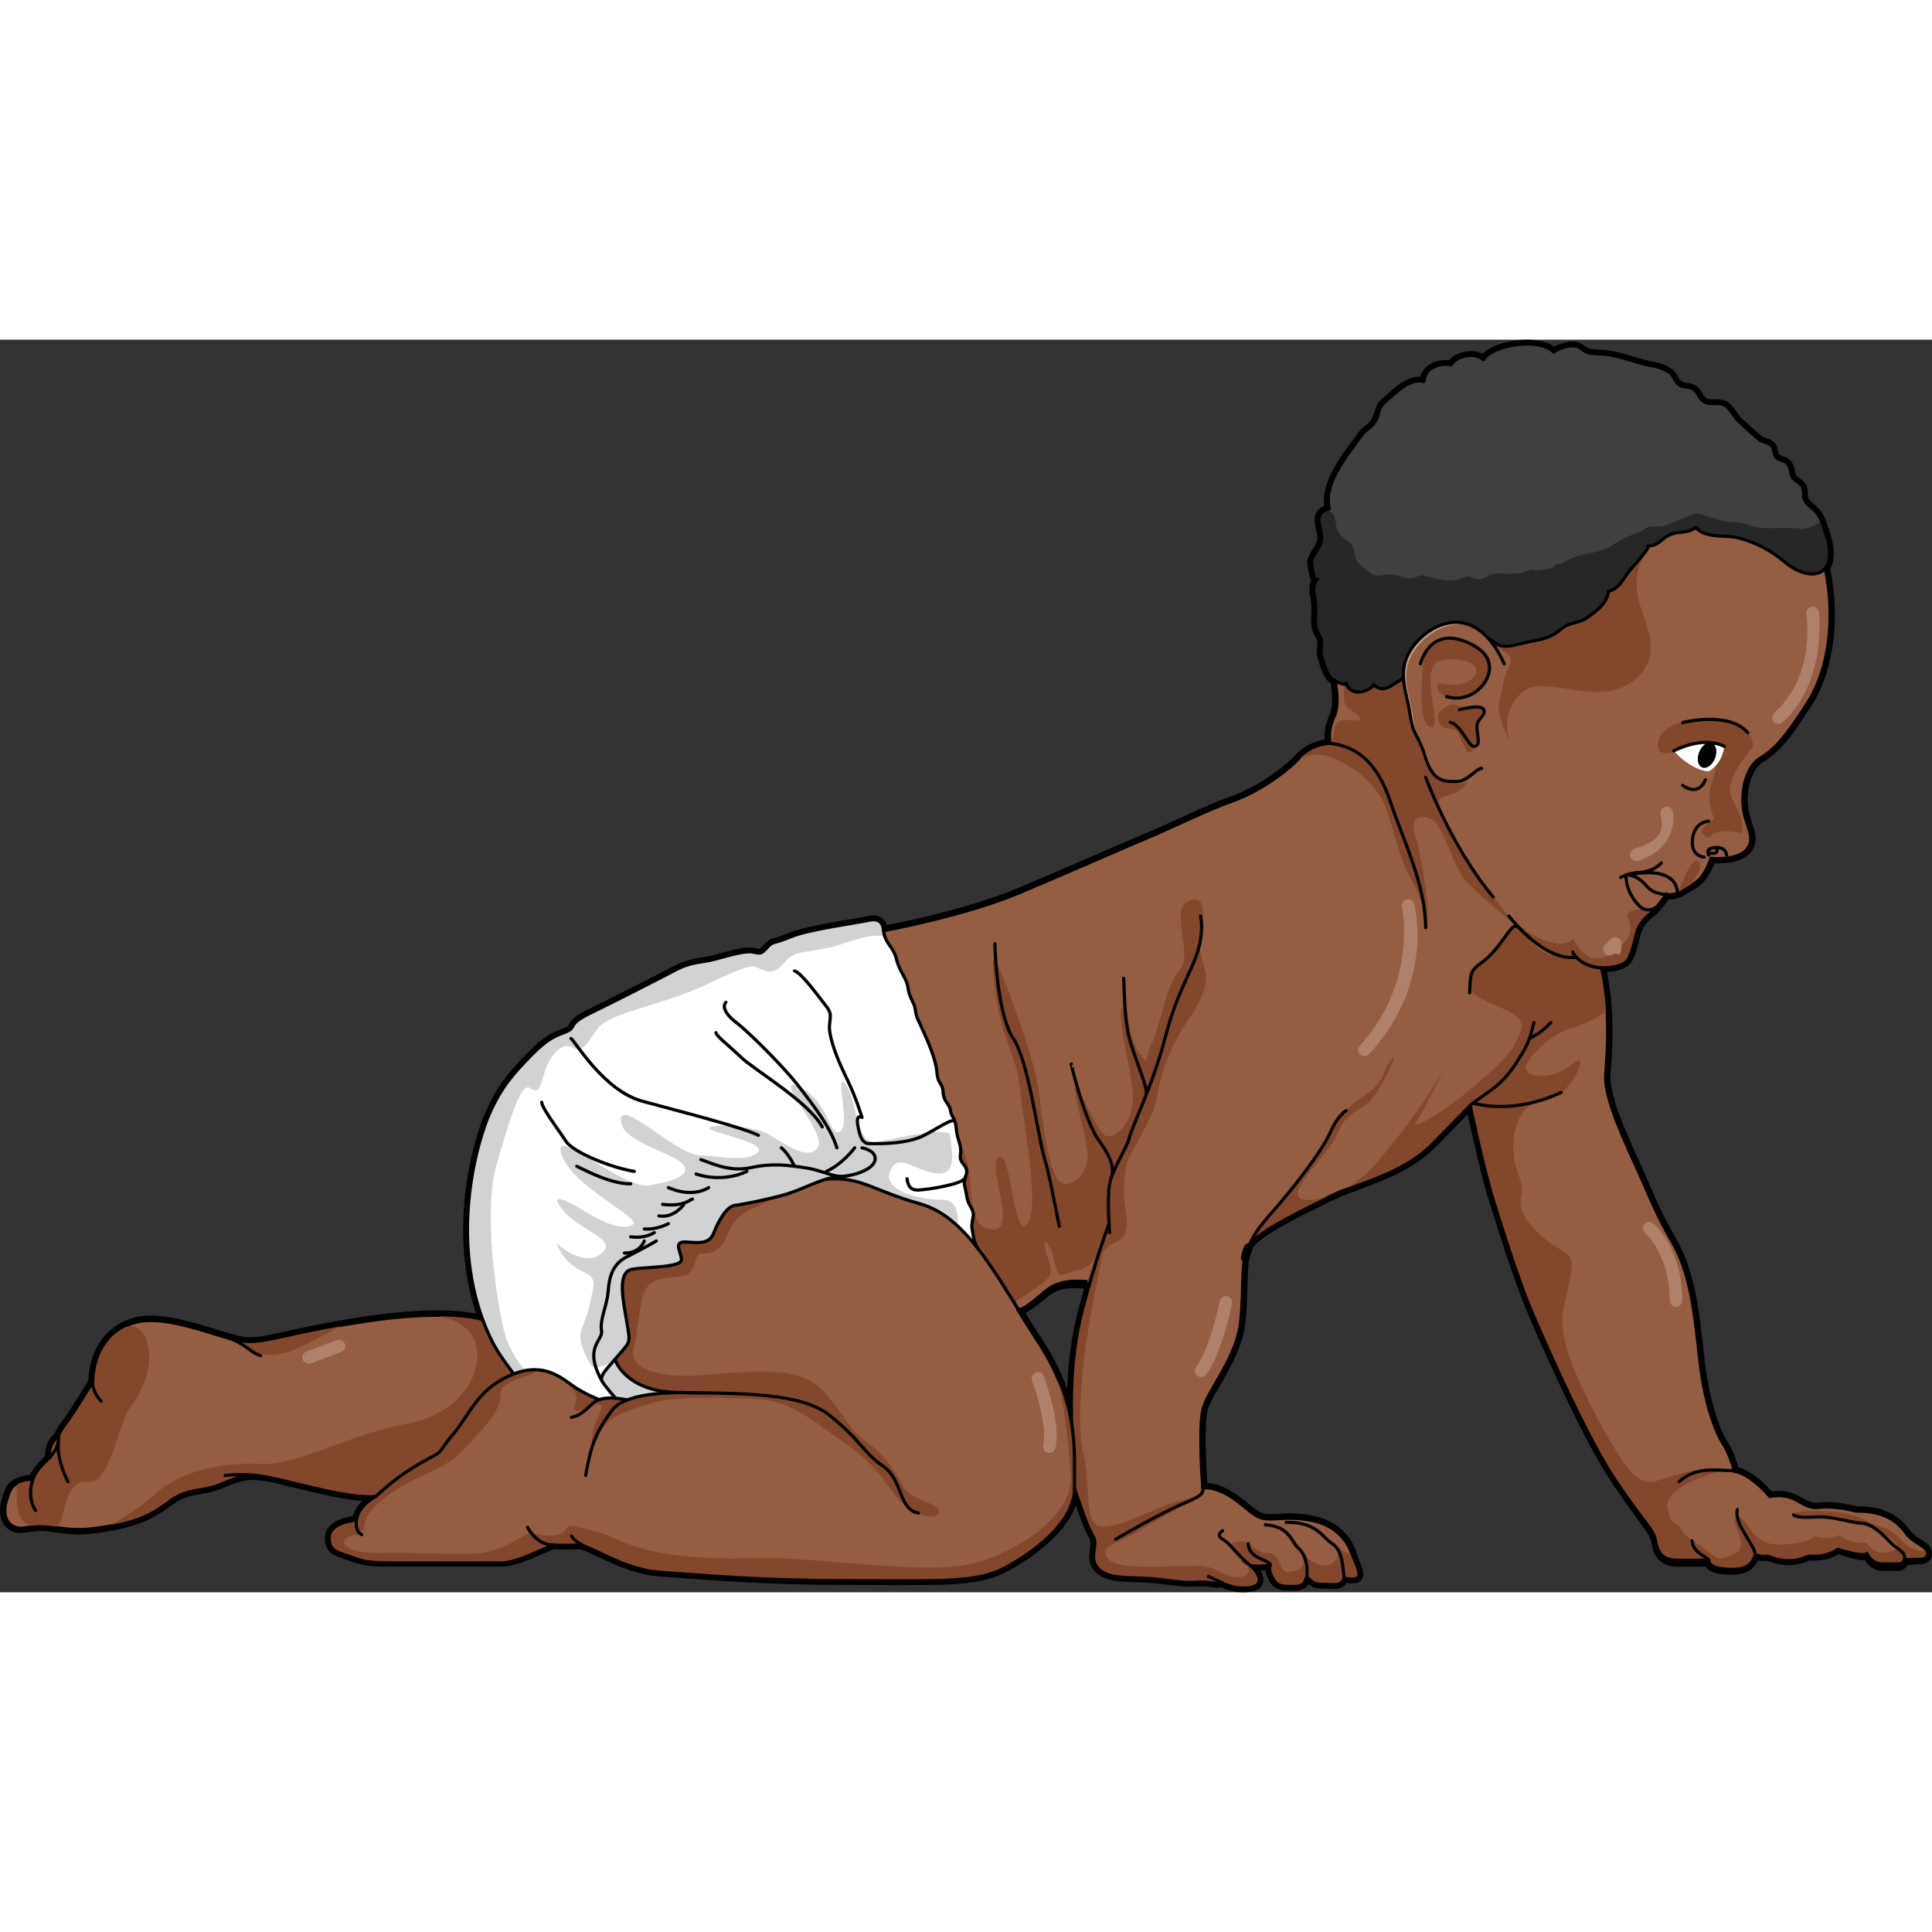<?xml version="1.0" encoding="utf-8"?>
<!-- Created by: Science Figures, www.sciencefigures.org, Generator: Science Figures Editor -->
<!DOCTYPE svg PUBLIC "-//W3C//DTD SVG 1.0//EN" "http://www.w3.org/TR/2001/REC-SVG-20010904/DTD/svg10.dtd">
<svg version="1.0" id="Layer_1" xmlns="http://www.w3.org/2000/svg" xmlns:xlink="http://www.w3.org/1999/xlink" 
	 width="800px" height="800px" viewBox="0 0 452 293.05" enable-background="new 0 0 452 293.05" xml:space="preserve">
<rect x="0" y="0" width="452" height="293.05" fill="#333333" stroke="none"/>
<g>
	<g>
		<path fill="none" stroke="#000000" stroke-width="2" stroke-linecap="round" stroke-linejoin="round" stroke-miterlimit="10" d="
			M450.844,283.224c-0.488-1.225-3.182-1.959-4.65-3.918c-1.471-1.959-4.166-5.51-12-5.387c0,0-4.652-1.348-8.693-0.857
			s-5.021-3.672-11.389-2.572c0,0-4.285-5.143-8.205-5.877c0,0-1.1-4.041-2.568-6.244c-1.471-2.205-4.41-8.816-5.633-20.449
			c-1.225-11.631-2.326-19.957-6.367-26.938c-4.043-6.979-5.512-11.264-8.939-18.734c-3.428-7.469-6.98-15.795-6.611-20.448
			c0.367-4.653,1.225-14.816-1.102-24.856c0,0,5.141,0.245,6.365-2.204c1.227-2.449,1.471-5.143,2.205-6.978
			c0.734-1.839,2.57-3.308,3.551-4.041c0.98-0.735,3.088-3.854,3.088-3.854s1.594,0.611,4.043-0.979
			c2.447-1.593,4.502-1.901,6.461-7.411c0,0,6.244,0.611,8.449-2.205c2.201-2.816-0.367-5.632-0.857-9.672
			c-0.49-4.041,0.611-9.551,3.795-11.51c3.184-1.96,5.756-4.408,11.389-13.348c4.522-7.177,6.587-18.94,3.93-31.411
			c0.994-1.331,1.278-3.57,0.405-6.766c-0.383-1.401-1.235-4.06-1.901-5.264c-0.89-1.608-2.404-2.189-3.361-3.675
			c-0.512-0.795-0.096-2.252-0.58-3.224c-0.473-0.95-1.742-1.317-2.296-2.166c-0.545-0.834-0.359-2.18-1.083-3.134
			c-0.773-1.019-2.076-0.837-2.803-1.634c-0.662-0.725-0.319-2.069-1.143-2.789c-0.817-0.714-2.093-0.771-2.737-1.29
			c-1.463-1.179-3.281-2.898-4.815-4.284c-1.179-1.065-1.886-3.04-3.325-3.8c-1.485-0.784-3.272,0.035-4.722-0.759
			c-1.23-0.674-1.402-2.172-2.445-2.904c-1.083-0.759-2.459-0.372-3.522-1.138c-0.963-0.693-1.145-2.045-2.104-2.755
			c-1.516-1.123-2.786-1.378-4.614-1.737C382.73,5.36,379.545,4,376.29,3.495c-1.8-0.279-3.136-0.009-4.953-0.548
			c-1.054-0.313-1.536-1.292-2.7-1.481c-1.498-0.243-4.002,0.525-5.168,1.41c-3.062-3.327-14.016-1.915-16.408,1.787
			c-1.934-1.768-6.128-1.084-7.585,1.195c-2.812-0.498-6.174,0.71-6.326,3.929c-3.344-0.897-6.584,2.601-8.903,4.563
			c-2.076,1.757-1.292,2.679-2.527,4.804c-0.814,1.4-2.122,1.782-3.036,3.034c-3.433,4.704-9.24,11.592-7.701,17.373
			c-4.36,1.042-1.413,4.683-1.843,7.433c-0.287,1.834-1.972,3.1-2.283,4.87c-0.066,0.375,0.441,5.158,1.409,4.154
			c-1.523,1.581-0.771,3.263-0.543,5.199c0.234,1.991-0.101,3.949,0.114,5.843c0.149,1.317,1.175,2.272,1.362,3.494
			c0.131,0.853-0.245,2.132-0.128,2.769c0.288,1.566,1.239,4.873,2.429,5.974c0.04,0.037,0.381,0.238,0.832,0.474
			c0.325,3.552,0.76,5.922-0.46,8.646c-1.594,3.551-0.734,6-0.734,6s-4.164,0-7.348,3.428c-3.184,3.43-9.795,7.959-15.428,9.918
			c-5.631,1.96-13.957,6.123-19.836,8.572c-5.877,2.448-17.387,7.591-30.242,12.979c-12.859,5.387-31.592,8.816-31.592,8.816
			s0-3.062-3.305-2.327c-3.307,0.735-14.082,2.081-18.492,3.92c-4.406,1.835-3.916,0.855-5.387,2.447
			c-1.469,1.592-1.592,1.471-3.307,1.103c-1.713-0.367-5.142,0.611-8.693,1.592c-3.549,0.979-5.508,0.489-9.672,2.693
			c-4.162,2.204-15.061,7.714-20.08,10.162c-5.021,2.449-2.816,3.184-5.266,4.164c-2.449,0.979-4.285,1.469-8.326,5.633
			c-4.041,4.162-6.857,7.224-9.674,13.591c-2.814,6.366-9.061,27.672-1.592,48.12c0,0-7.59-2.693-27.182,0.246
			c-19.592,2.938-24.244,5.754-29.633,4.652c-5.387-1.102-17.143-6.244-24.244-4.408c-7.1,1.836-10.039,7.959-10.162,14.082
			c0,0-4.529,7.469-6.244,9.674c-1.713,2.203-1.713,2.938-1.713,2.938s-2.695,1.959-2.082,5.143c0,0-3.061,2.449-3.918,5.02
			c0,0-4.41-0.199-5.635,2.861s-1.836,6.322,0.492,8.037c2.326,1.713,4.285-0.246,8.938,0.367c4.652,0.611,7.102,1.225,14.691-0.246
			c7.594-1.469,10.041-3.305,13.961-6.119c3.916-2.818,6.857-1.84,11.142-3.553c4.284-1.715,6.122-2.816,11.755-1.715
			s18.979,5.143,24.857,4.408c0,0-4.041,1.959-4.531,5.51c0,0-6.246,0.49-6.367,4.041c-0.123,3.551,2.326,3.489,5.508,4.714
			c3.186,1.225,5.021,1.162,10.41,1.162c5.387,0,21.305,0,24.609,0c3.307,0,9.797-3.367,11.877-4.102c0,0,2.816,0.154,5.756,0.031
			c2.939-0.121,10.285,5.771,19.348,6.382c9.061,0.613,22.896,1.967,43.59,1.967s29.754,0.617,36.365-2.689
			s16.898-10.773,16.898-18.854c0,0,2.938,9.062,4.283,11.021c1.348,1.959-0.857,4.896,0.857,7.225
			c1.715,2.326,4.652,2.571,10.164,2.694c5.51,0.121,8.816,1.225,12.979,0.979c4.164-0.244,3.918,0.613,6.246,0.123
			c0,0,2.814,1.715,6.611,1.102c3.795-0.611,1.59-3.918,0-5.143c0,0,1.836,0.49,4.65-0.121c0,0-0.609,1.102,0.615,3.182
			c1.223,2.082,2.814,1.838,4.896,1.838c2.08,0,2.572-0.613,3.061-2.449c0,0,0.857,1.959,3.428,1.959
			c2.572,0,4.775,0.613,5.266-1.469c0,0,2.939,0.734,3.43-0.367s-0.98-3.43-1.469-5.266c-0.492-1.836-2.818-6.857-9.92-8.082
			s-9.795,0.857-12.855-1.225c-3.061-2.08-6.734-6.367-12.121-6.367c0,0-0.98-13.223,0-17.875c0.979-4.654,8.08-12.123,8.936-21.184
			c0.859-9.061-0.367-15.428,2.695-18.488c3.063-3.063,11.877-7.348,18.49-10.531c6.611-3.184,16.65-5.143,23.631-12.244
			c6.98-7.102,8.693-8.94,8.693-8.94s3.063,14.694,5.51,22.532c2.449,7.836,5.756,18.121,8.326,24.365
			c2.57,6.246,13.102,30.244,19.957,40.529c6.859,10.285,9.063,11.878,9.551,14.571c0.492,2.693,1.471,4.896,5.145,4.896
			c3.672,0,7.348,0,7.348,0s-0.246,1.594,3.918,1.838c4.162,0.244,5.875-0.49,6.979-3.43c0,0,1.59,0.429,2.939,0.185
			c0,0,4.775,2.419,9.426-0.03c0,0,4.287,0.476,6.857-1.606c0,0,6,2.267,6.857,1.286c0,0,0.979,2.758,3.674,2.758
			c2.693,0,2.816,0,3.797,0c0.977,0,1.344-1.295,1.344-1.295s2.816-0.28,3.92-0.28C450.601,285.464,451.336,284.449,450.844,283.224
			z M253.229,227.209c-3.066,11.686-2.578,22.684-2.527,26.367c-0.91-5.535-2.988-11.901-7.642-19.024
			c-1.724-2.645-3.36-5.299-4.937-7.846c0.695,1.117,3.105-0.902,6.533-3.715c3.428-2.82,7.396-1.952,10.334-1.952H255
			C254.415,223.04,253.827,224.936,253.229,227.209z"/>
		<g>
			<path fill="#955E43" stroke="#000000" stroke-miterlimit="10" d="M450.844,283.224c-0.488-1.225-3.182-1.959-4.65-3.918
				c-1.471-1.959-4.166-5.51-12-5.387c0,0-4.652-1.348-8.693-0.857s-5.021-3.672-11.389-2.572c0,0-4.285-5.143-8.205-5.877
				c0,0-1.1-4.041-2.568-6.244c-1.471-2.205-4.41-8.816-5.633-20.449c-1.225-11.631-2.326-19.958-6.367-26.938
				c-4.043-6.979-5.512-11.265-8.939-18.734c-3.428-7.469-6.98-15.795-6.611-20.448c0.367-4.653,1.225-14.816-1.102-24.856
				c0,0,5.141,0.245,6.365-2.204c1.227-2.449,1.471-5.143,2.205-6.978c0.734-1.839,2.57-3.308,3.551-4.041
				c0.98-0.735,3.088-3.854,3.088-3.854s1.594,0.611,4.043-0.979c2.447-1.593,4.502-1.901,6.461-7.411c0,0,6.244,0.611,8.449-2.205
				c2.201-2.816-0.367-5.632-0.857-9.672c-0.49-4.041,0.611-9.551,3.795-11.51c3.184-1.96,5.756-4.408,11.389-13.348
				c5.631-8.937,7.469-24.979,1.1-40.65c-6.367-15.674-30.609-33.672-46.65-38.815c-16.039-5.143-47.752-1.224-59.875,24.366
				c-12.121,25.592-5.754,40.774-5.633,46.529c0.123,5.754,1.346,8.693-0.244,12.244c-1.594,3.551-0.734,6-0.734,6
				s-4.164,0-7.348,3.428c-3.184,3.43-9.795,7.959-15.428,9.918c-5.631,1.96-13.957,6.123-19.836,8.572
				c-5.877,2.448-17.387,7.591-30.242,12.979c-12.859,5.387-31.592,8.816-31.592,8.816s0-3.062-3.305-2.327
				c-3.307,0.735-14.082,2.081-18.492,3.92c-4.406,1.835-3.916,0.855-5.387,2.447c-1.469,1.592-1.592,1.471-3.307,1.103
				c-1.713-0.367-5.142,0.611-8.693,1.592c-3.549,0.979-5.508,0.489-9.672,2.693c-4.162,2.204-15.061,7.714-20.08,10.162
				c-5.021,2.449-2.816,3.184-5.266,4.164c-2.449,0.979-4.285,1.469-8.326,5.633c-4.041,4.162-6.857,7.224-9.674,13.591
				c-2.814,6.367-9.061,27.673-1.592,48.121c0,0-7.59-2.693-27.182,0.246c-19.592,2.938-24.244,5.754-29.633,4.652
				c-5.387-1.102-17.143-6.244-24.244-4.408c-7.1,1.836-10.039,7.959-10.162,14.082c0,0-4.529,7.469-6.244,9.674
				c-1.713,2.203-1.713,2.938-1.713,2.938s-2.695,1.959-2.082,5.143c0,0-3.061,2.449-3.918,5.02c0,0-4.41-0.199-5.635,2.861
				s-1.836,6.322,0.492,8.037c2.326,1.713,4.285-0.246,8.938,0.367c4.652,0.611,7.102,1.225,14.691-0.246
				c7.594-1.469,10.041-3.305,13.961-6.119c3.916-2.818,6.857-1.84,11.142-3.553c4.284-1.715,6.122-2.816,11.755-1.715
				s18.979,5.143,24.857,4.408c0,0-4.041,1.959-4.531,5.51c0,0-6.246,0.49-6.367,4.041c-0.123,3.551,2.326,3.551,5.508,4.775
				c3.186,1.225,5.021,1.225,10.41,1.225c5.387,0,21.305,0,24.609,0c3.307,0,9.797-3.43,11.877-4.164c0,0,2.816,0.123,5.756,0
				c2.939-0.121,10.285,5.756,19.348,6.367c9.061,0.613,22.896,1.959,43.59,1.959s29.754,0.613,36.365-2.693
				s16.898-10.775,16.898-18.855c0,0,2.938,9.061,4.283,11.02c1.348,1.959-0.857,4.896,0.857,7.225
				c1.715,2.326,4.652,2.57,10.164,2.693c5.51,0.121,8.816,1.225,12.979,0.979c4.164-0.244,3.918,0.613,6.246,0.123
				c0,0,2.814,1.715,6.611,1.102c3.795-0.611,1.59-3.918,0-5.143c0,0,1.836,0.49,4.65-0.121c0,0-0.609,1.102,0.615,3.182
				c1.223,2.082,2.814,1.838,4.896,1.838c2.08,0,2.572-0.613,3.061-2.449c0,0,0.857,1.959,3.428,1.959
				c2.572,0,4.775,0.613,5.266-1.469c0,0,2.939,0.734,3.43-0.367s-0.98-3.43-1.469-5.266c-0.492-1.836-2.818-6.857-9.92-8.082
				s-9.795,0.857-12.855-1.225c-3.061-2.08-6.734-6.367-12.121-6.367c0,0-0.98-13.223,0-17.875
				c0.979-4.654,8.08-12.123,8.936-21.184c0.859-9.061-0.367-15.428,2.695-18.489s11.877-7.347,18.49-10.53
				c6.611-3.184,16.65-5.143,23.631-12.244c6.98-7.102,8.693-8.94,8.693-8.94s3.063,14.694,5.51,22.531
				c2.449,7.837,5.756,18.122,8.326,24.366c2.57,6.246,13.102,30.244,19.957,40.529c6.859,10.285,9.063,11.633,9.551,14.326
				c0.492,2.693,1.471,4.652,5.145,4.652c3.672,0,7.348,0,7.348,0s-0.246,1.838,3.918,2.082c4.162,0.244,5.875-0.367,6.979-3.307
				c0,0,1.59,0.49,2.939,0.246c0,0,4.775,2.449,9.426,0c0,0,4.287,0.49,6.857-1.592c0,0,6,1.959,6.857,0.979
				c0,0,0.979,2.449,3.674,2.449c2.693,0,2.816,0,3.797,0c0.977,0,1.344-0.979,1.344-0.979s2.816-0.123,3.92-0.123
				C450.601,285.306,451.336,284.449,450.844,283.224z M253.229,226.972c-3.066,11.686-2.578,22.803-2.527,26.486
				c-0.91-5.535-2.988-11.842-7.642-18.965c-1.724-2.645-3.36-5.27-4.937-7.816c0.695,1.117,3.105-1.125,6.533-3.938
				c3.428-2.821,7.396-2.42,10.334-2.174H255C254.415,222.556,253.827,224.699,253.229,226.972z"/>
			<g>
				<path fill="#83482C" d="M367.645,144.21c3.227,2.481,5.688,3.371,7.24,3.674c-0.066-0.314-0.127-0.627-0.199-0.94
					c0,0,5.141,0.245,6.365-2.204c1.227-2.449,1.471-5.143,2.205-6.978c0.734-1.839,2.57-3.308,3.551-4.041
					c0.109-0.082,0.232-0.196,0.361-0.327c-4.783-0.461-7.193,0.086-6.162,2.354c1.113,2.449,0.445,5.122-4.68,8.24
					c-5.119,3.117-8.236-3.786-8.236-3.786c-4.232,3.563-12.469-2.896-12.469-2.896C359.851,144.433,367.645,144.21,367.645,144.21z
					"/>
				<path fill="#83482C" d="M397.26,122.164c-1.336-1.335-3.674,4.467-4.76,7.452c0.439-0.166,0.914-0.391,1.438-0.729
					c0.502-0.326,0.986-0.599,1.457-0.872C396.815,124.932,398.811,123.716,397.26,122.164z"/>
			</g>
			<path fill="#83482C" d="M387.85,95.064c-0.246-5.455,8.385-6.383,12.307-6.522c0,0,9.797,0.221,10.02,6.68
				c0,0-6.459,7.348-5.344,10.911c1.113,3.563,3.563,6.012,2.672,9.353c0,0-6.92-1.673-7.348,1.113c0,0-5.123-1.113,0.889-4.453
				c-1.025-2.393-1.496-5.3-0.807-7.832c0.467-1.716,1.442-3.067,0.937-4.874c-0.436-1.555-1.333-3.07-2.855-3.749
				c-2.019-0.899-3.979-0.013-5.942,0.55c-1.688,0.484-4.398,1.257-4.525-1.139C387.852,95.09,387.851,95.077,387.85,95.064z"/>
			<path fill="#83482C" d="M392.561,26.948c-0.734,6.122-5.875,17.632-8.816,25.469c-2.855,7.621,2.207,12.734,2.449,19.102
				c0.246,6.366-5.633,11.998-15.182,10.774c-9.553-1.225-12.734-2.447-15.918,1.224c-3.184,3.674-2.938,8.572-1.471,11.021
				c0,0-5.141-7.837-2.203-14.448s2.938-5.033-1.348-8.516c-4.283-3.484-16.283-5.443-12.365-11.075
				C341.624,54.865,392.561,26.948,392.561,26.948z"/>
			<path fill="#83482C" d="M337.952,112.903c-1.713-4.896-2.447-5.387,0.98-6.367c3.428-0.979,4.162-2.448,5.387-5.143
				c1.225-2.693-14.203-27.672-14.203-27.672s-7.592-5.387-8.816-5.143c-1.225,0.245-6.367,6.367-6.367,6.367
				s-0.734,6.858-0.49,9.306c0.246,2.448,2.449,2.448,3.674,4.163s-4.654-0.734-5.633,1.715c-0.732,1.832-0.094,3.526-1.471,3.75
				c0.061,0.344,0.125,0.535,0.125,0.535s-4.164,0-7.348,3.428c-0.186,0.199-0.383,0.403-0.59,0.609
				c2.598-1.264,5.084-1.893,7.568-0.977c4.654,1.715,11.51,5.633,13.961,13.469c2.447,7.837,2.938,11.021,5.877,16.163
				c2.938,5.143,3.184,10.531,3.428,7.837s-1.469-14.449-2.939-18.857c-1.469-4.407,1.715-5.632,4.41-3.428
				c2.693,2.203,4.406,11.265,8.324,14.938c3.92,3.674,10.775,9.551,10.775,9.551S339.665,117.802,337.952,112.903z"/>
			<g>
				<path fill="#83482C" d="M338.25,169.781c0.99-1.829,1.887-3.658,2.641-5.45C340.891,164.331,339.752,166.712,338.25,169.781z"/>
				<path fill="#83482C" d="M392.44,285.55c3.672,0,7.348,0,7.348,0s-0.246,1.838,3.918,2.082c4.162,0.244,5.875-0.367,6.979-3.307
					c0,0,1.59,0.49,2.939,0.246c0,0,4.775,2.449,9.426,0c0,0,4.287,0.49,6.857-1.592c0,0,6,1.959,6.857,0.979
					c0,0,0.979,2.449,3.674,2.449c2.693,0,2.816,0,3.797,0c0.977,0,1.344-0.979,1.344-0.979s2.816-0.123,3.92-0.123
					c1.103,0,1.838-0.857,1.346-2.082c-0.012-0.035-0.047-0.066-0.063-0.1c-1.59,0.66-3.902-0.119-6.059-2.471
					c-2.695-2.939-4.408-2.449-8.572-4.654c-4.162-2.203-12.977-2.203-15.672-1.713c-2.695,0.488,2.938,1.469,6.367,0.979
					c3.428-0.49,10.039,2.205,13.225,3.918c3.184,1.715,5.631,3.43,1.957,4.408c-3.672,0.98-5.385-2.201-5.385-2.201
					c-3.918,0.488-6.369-1.717-6.369-1.717c-2.938,1.225-5.631,0.244-5.631,0.244s-1.715,1.961-8.57,1.961
					c-6.857,0-7.104-6.857-9.551-6.367c-2.449,0.488,3.184,6.611-0.49,8.326c-3.674,1.713-3.428,1.959-6.613-0.49
					c-3.184-2.449-5.141-3.184-6.123-5.143c-0.979-1.959-2.691-0.49-3.184-5.389c-0.488-4.896,12.98-8.326,12.98-8.326
					c-2.693-1.469-11.02,0.982-15.428,2.449c-4.408,1.469-7.346-3.184-10.531-8.57c-3.182-5.389-10.775-19.102-11.51-26.938
					c-0.732-7.838,4.898-15.674,0.244-18.123c-4.65-2.448-11.018-8.08-10.039-12.488c0.98-4.408-1.225-4.653-1.713-10.531
					c-0.492-5.877,1.713-12,7.592-12.489c5.877-0.49,11.019-12.49,6.119-8.326c-4.895,4.163-12.486,3.184-10.529-0.246
					c1.961-3.428,6.613-7.102,10.777-8.326c2.279-0.67,5.217-1.933,8.014-3.979c-0.203-3.198-0.617-6.594-1.402-9.979
					c0,0,0.375,0.017,0.945-0.005c-1.854-0.447-3.754-0.916-4.863-1.22c-2.693-0.734-2.033-1.284-7.104-1.714
					c-5.07-0.431-7.346-6.857-9.061-6.857c-1.713,0-3.184,2.939-5.631,6.123c-2.449,3.184-4.408,3.184-5.145,7.592
					c-0.734,4.407,13.715,5.387,12,10.529c-1.713,5.143-3.672,7.102-11.51,13.714c-7.836,6.612-14.693,10.041-12.979,7.837
					c1.063-1.365,4.469-8.172,6.91-13.161c-5.768,10.661-14.76,21.291-17.686,24.426c-3.428,3.673-11.51,8.081-15.918,6.856
					s6.367-10.529,8.082-14.938c1.713-4.409,4.162-5.389,6.855-7.102c2.693-1.715,8.326-13.47,5.877-10.531
					c-2.447,2.939-0.979,4.898-6.611,8.571s-7.102,7.837-9.549,11.51c-2.45,3.673-4.898,7.347-11.51,14.938
					c-2.373,2.721-3.818,5.154-4.69,7.389c0.015-0.013,0.022-0.029,0.036-0.042c3.063-3.062,11.877-7.347,18.49-10.53
					c6.611-3.184,16.65-5.143,23.631-12.244c6.98-7.102,8.693-8.94,8.693-8.94s3.063,14.694,5.51,22.531
					c2.449,7.837,5.756,18.122,8.326,24.366c2.57,6.246,13.102,30.244,19.957,40.529c6.859,10.285,9.063,11.633,9.551,14.326
					C387.788,283.591,388.766,285.55,392.44,285.55z"/>
			</g>
			<path fill="#83482C" d="M216.731,178.044c2.939,1.715,8.084,8.327,9.553,14.204c1.469,5.878-0.246,15.674,5.875,15.918
				c6.125,0.245-1.467-14.693,1.471-16.896c2.938-2.205,3.43,19.346,6.613,15.672c3.182-3.673-0.736-23.264-1.471-30.366
				c-0.734-7.102-1.959-8.816-3.918-14.693s-3.43-19.102-1.959-16.652c1.469,2.45,9.061,22.285,10.041,30.121
				c0.979,7.836,2.449,18.857,4.652,21.305c2.203,2.449,6.611-0.734,6.857-5.143c0.244-4.408-4.898-19.836-2.205-15.917
				c2.695,3.918,4.654,10.775,7.102,10.775c2.449,0,6.123-3.918,5.633-10.286s-3.184-14.938-2.693-19.102
				c0.49-4.162,1.959,6.857,4.408,10.041s0.979,0.734,2.693-2.204s3.428-14.204,6.611-17.388s-2.203-13.958,1.715-15.917
				c3.918-1.96,4.406,1.47,3.184,7.591c-1.225,6.123,2.693,7.837,0.734,13.225c-1.959,5.387-4.408,7.347-6.855,12.244
				c-2.449,4.898-3.674,9.551-4.164,12.979s-4.898,11.02-6.123,12.98c-1.225,1.959-1.959,7.591-1.225,12.244
				c0.734,4.652,0.734,7.102-2.203,8.326s-5.633,6.121-8.816,6.611s-4.652,2.693-5.387-1.469c-0.734-4.164-2.939-6.857-2.449-4.164
				c0.49,2.694,1.959,5.143,1.223,6.857c-0.732,1.715-8.568,6.367-8.568,6.367s-8.572-15.428-12-18.121
				C221.631,204.493,216.731,178.044,216.731,178.044z"/>
			<path fill="#83482C" d="M16.905,268.898c2.936-3.918,4.896,0.98,7.836-4.896c2.938-5.879,3.918-11.756,5.387-13.715
				s6.82-9.539,4.006-16.572c-1.313-3.281-3.75-3.346-6.238-2.291c-4.26,2.725-6.121,7.545-6.217,12.375
				c0,0-4.529,7.469-6.244,9.674c-1.713,2.203-1.713,2.938-1.713,2.938s-2.695,1.959-2.082,5.143c0,0-3.061,2.449-3.918,5.02
				c0,0-1.99-0.086-3.668,0.783c-1.236,12.199,3.916,9.484,7.463,10.482c0.291,0.037,0.574,0.076,0.85,0.113
				C15.211,277.933,14.206,272.496,16.905,268.898z"/>
			<g>
				<path fill="#83482C" d="M311.727,281.716c0,0,0.16,0.123,0.41,0.307C312.014,281.912,311.879,281.808,311.727,281.716z"/>
				<path fill="#83482C" d="M80.938,230.234c-15.623,2.637-19.934,4.896-24.854,3.891c-0.342-0.068-0.713-0.158-1.104-0.258
					C63.456,242.162,71.969,234.296,80.938,230.234z"/>
				<path fill="#83482C" d="M302.688,291.673c2.08,0,2.572-0.613,3.061-2.449c0,0,0.857,1.959,3.428,1.959
					c2.572,0,4.775,0.613,5.266-1.469c0,0,2.939,0.734,3.43-0.367c0.469-1.059-0.857-3.242-1.398-5.041
					c-1.605-0.398-3.518-1.691-4.336-2.283c1.66,1.477,0.857,4.525-2.102,4.752c-3.185,0.246-6.293-4.076-6.293-4.076
					c2.768,4.74,0.17,5.301-2.279,5.547c-2.449,0.244-1.469-4.408-4.896-4.408c-3.43,0-3.674-3.184-6.859-2.695
					c-3.182,0.49-1.467,2.695,1.227,4.898c2.693,2.205,0.49,3.674-1.959,3.428c-2.449-0.244-3.43-1.469-5.877-2.203
					c-2.449-0.734-6.367-0.244-10.531-0.244c-4.162,0-11.02,0.488-13.225-1.715c-2.203-2.205,0.49-3.428,3.43-4.652
					c2.938-1.225,10.775-6.367,13.959-7.838c3.184-1.469,5.631-2.693-0.49-1.225c-6.123,1.471-13.715,6.367-18.367,6.123
					s-2.449-9.307-4.408-17.143s0.246-24.732,1.959-33.795c1.715-9.061,4.031-19.967,4.031-19.967l-5.164,13.697
					c0.238,0.02,0.475,0.039,0.699,0.059H255c-0.586,1.99-1.174,4.133-1.771,6.406c-3.066,11.686-2.578,22.803-2.527,26.486
					c-0.602-3.656-1.719-7.652-3.746-11.998c2.338,8.164,3.025,17.988,3.57,24.012c0.734,8.08-9.061,16.406-21.061,20.324
					s-36.977-1.225-52.65-0.734c-15.672,0.488-25.467-1.225-31.834-4.164c-6.369-2.939-12-3.428-12-3.428
					c-1.715,4.162-9.061,1.469-9.061,1.469c-2.449,1.715-6.123,3.674-9.797,4.652c-3.672,0.98-16.897,0-24.242,0.246
					c-7.35,0.244-9.797-1.471-9.307-2.939s4.652-0.734,4.652-3.184s2.205-5.143,7.348-8.57c5.143-3.43,11.51-4.898,15.184-8.816
					c3.672-3.918,9.549-9.307,9.303-13.225c-0.242-3.918,6.125-3.918,8.572-5.877c2.449-1.959-1.959-3.184-1.959-3.184l1.471-17.633
					l-15.078-2.443c0.555,3.717,1.459,7.502,2.832,11.26c0,0-3.549-1.258-12.055-1.115c5.688,0.826,9.711,3.104,10.586,7.482
					c1.469,7.348-4.898,16.162-16.652,18.123c-11.754,1.959-25.469,9.797-33.795,9.305c-8.326-0.49-18.611,1.469-24.488,6.857
					c-4.09,3.748-6.764,5.131-11.473,7.934c0.383-0.068,0.773-0.141,1.186-0.221c7.594-1.469,10.041-3.305,13.961-6.119
					c3.916-2.818,6.857-1.84,11.142-3.553c4.284-1.715,6.122-2.816,11.755-1.715s18.979,5.143,24.857,4.408
					c0,0-4.041,1.959-4.531,5.51c0,0-6.246,0.49-6.367,4.041c-0.123,3.551,2.326,3.551,5.508,4.775
					c3.186,1.225,5.021,1.225,10.41,1.225c5.387,0,21.305,0,24.609,0c3.307,0,9.797-3.43,11.877-4.164c0,0,2.816,0.123,5.756,0
					c2.939-0.121,10.285,5.756,19.348,6.367c9.061,0.613,22.896,1.959,43.59,1.959s29.754,0.613,36.365-2.693
					s16.898-10.775,16.898-18.855c0,0,2.938,9.061,4.283,11.02c1.348,1.959-0.857,4.896,0.857,7.225
					c1.715,2.326,4.652,2.57,10.164,2.693c5.51,0.121,8.816,1.225,12.979,0.979c4.164-0.244,3.918,0.613,6.246,0.123
					c0,0,2.814,1.715,6.611,1.102c3.795-0.611,1.59-3.918,0-5.143c0,0,1.836,0.49,4.65-0.121c0,0-0.609,1.102,0.615,3.182
					C299.014,291.917,300.606,291.673,302.688,291.673z"/>
			</g>
			<path fill="#83482C" d="M186.122,197.39c-3.674,2.694-6.857,4.654-9.551,5.633c-2.695,0.98-5.143,3.184-6.367,6.367
				s-3.43,4.653-5.877,4.408c-2.449-0.243-0.734,4.898-5.143,5.388c-4.41,0.489-8.082,0.245-9.061,5.632
				c-0.98,5.389-1.225,9.797-1.959,11.51c-0.736,1.715,0.979,7.104,16.162,5.879c15.182-1.225,23.264-1.715,28.406,3.918
				c5.143,5.631,5.877,9.061,10.285,11.998c4.408,2.939,6.613,7.35,8.572,10.531c1.959,3.184,8.326,3.428,8.08,5.633
				c-0.246,2.203-6.365,0.979-10.039-3.674s-4.652-7.348-12-12.49s-12.736-10.039-20.816-10.285
				c-8.08-0.244-18.611-0.979-25.223,1.225c-6.611,2.205-9.795,2.939-11.754,7.838c-1.959,4.896-1.715-1.469,0-4.654
				c1.713-3.184,0.734-3.918-1.959-2.449c-2.695,1.471-4.164,0.98-3.186-1.225c0.98-2.203-1.959-4.162-4.896-7.346
				c-2.939-3.184,7.102-27.428,7.102-27.428l16.408-15.673L186.122,197.39z"/>
			<path fill="#FFFFFF" d="M391.579,96.188c0,0,6.682-3.654,11.846-1.03c0,0-0.406,4.08-3.699,5.834
				C399.725,100.991,395.961,100.971,391.579,96.188z"/>
			<g>
				<path fill="#D0D2D3" d="M157.465,246.248c0.766,0.039,1.566,0.059,2.402,0.088c-4.096,0-9.426,0.254-13.156,1.734
					c0,0-1.195-0.314-2.723-0.43c-0.012-0.012-0.012,0-0.012,0c-0.225-0.275-2.232-2.568-3.035-3.842
					c-0.039-0.068-0.08-0.137-0.117-0.205c-0.492-1.146,0.842-2.518,2.986-4.967l0.188,0.156
					C143.999,239.146,146.692,245.757,157.465,246.248z"/>
				<path fill="#FFFFFF" d="M227.719,209.759c-0.273-1.881-0.576-2.076-0.088-4.281c0.49-2.203-1.105-2.449-1.469-5.143
					c-0.322-2.42-0.853-2.566-0.371-4.252c0.008-0.02,0.018-0.028,0.018-0.049c0.049-0.186,0.107-0.381,0.186-0.597
					c0.824-2.331-1.674-2.448-1.301-4.78c0.361-2.322-0.734-3.301-0.98-6.122c-0.049-0.578-0.129-1.028-0.225-1.382
					c-0.354-1.372-0.93-1.42-1.117-2.782c-0.234-1.715-1.598-1.959-1.723-4.281c-0.119-2.329-1.225-1.714-1.471-4.779
					c-0.244-3.057-2.203-7.348-3.057-9.307c-1.166-2.664-1.715-3.184-1.959-5.143c-0.246-1.959-1.352-2.566-1.715-5.142
					c-0.371-2.567-1.957-3.674-2.693-6.729c-0.734-3.066-2.82-3.801-3.064-6.857c0,0,0-3.066-3.303-2.332
					c-3.311,0.735-14.086,2.087-18.492,3.919c-4.41,1.841-3.919,0.862-5.389,2.448c-1.469,1.598-1.586,1.47-3.301,1.107
					c-1.715-0.372-5.145,0.607-8.699,1.587c-3.547,0.979-5.506,0.489-9.668,2.694c-4.162,2.204-15.064,7.719-20.08,10.167
					c-5.027,2.448-2.82,3.184-5.27,4.164c-2.449,0.979-4.281,1.468-8.326,5.632c-4.037,4.162-6.857,7.219-9.668,13.586
					c-2.822,6.368-9.063,27.673-1.6,48.125c2.578,6.73,4.271,8.582,7.279,12.734c6.76-2.596,10.639,0.48,13.537,2.566
					c3.066,2.205,6.506,3.449,6.506,3.449c1.164-0.402,2.566-0.432,3.76-0.342c-0.225-0.275-2.232-2.568-3.035-3.842
					c-0.039-0.068-0.08-0.137-0.117-0.205c-0.492-1.146,0.842-2.518,2.986-4.967c0.295-0.332,0.598-0.686,0.92-1.068
					c2.822-3.311,2.725-2.711,1.98-7.424c-0.754-4.701-2.588-12.049,1.205-12.656c3.801-0.617,11.635-0.372,11.508-2.332
					c-0.115-1.959-2.074-4.28,1.227-4.035c3.309,0.244,5.387,0.362,6.367-2.204c0.979-2.576,2.938-6.122,4.896-6.367
					s8.08-1.47,11.883-2.575c3.174-0.922,6.699-2.783,9.551-3.586c8.199-0.607,10.529,2.605,21.912,5.789
					c5.27,1.47,9.541,5.328,13.566,10.511C228.592,212.335,227.956,211.287,227.719,209.759z"/>
			</g>
			<path fill="#D0D2D3" d="M194.133,142.187c3.555-0.762,9.41-3.609,12.904-2.502c-0.168-0.457-0.301-0.951-0.348-1.551
				c0,0,0-3.066-3.303-2.332c-3.311,0.735-14.086,2.087-18.492,3.919c-4.41,1.841-3.919,0.862-5.389,2.448
				c-1.469,1.598-1.586,1.47-3.301,1.107c-1.715-0.372-5.145,0.607-8.699,1.587c-3.547,0.979-5.506,0.489-9.668,2.694
				c-4.162,2.204-15.064,7.719-20.08,10.167c-5.027,2.448-2.82,3.184-5.27,4.164c-2.449,0.979-4.281,1.468-8.326,5.632
				c-4.037,4.162-6.857,7.219-9.668,13.586c-2.822,6.368-9.063,27.673-1.6,48.125c2.578,6.73,4.271,8.582,7.279,12.734
				c0.984-0.377,1.9-0.623,2.771-0.781c-2.098-2.316-4.355-5.803-5.375-10.752c-2.152-10.455-4.303-27.98-1.23-38.127
				c3.076-10.147,5.535-18.756,7.688-17.219s2.461-0.615,3.383-3.689c0.922-3.075,3.689-7.38,6.457-5.843
				c2.766,1.538,3.691-1.538,6.15-4.612c2.458-3.074,12.297-4.92,20.292-7.994s14.146-7.072,16.604-6.149s3.689,2.153,6.457-0.922
				S186.762,143.766,194.133,142.187z"/>
			<path fill="#D0D2D3" d="M220.573,201.222c-5.842,0-14.145-2.152-12.299-6.764c1.846-4.612,6.15,0.307,11.068,0.615
				c4.918,0.307,3.074-5.843,3.074-8.609c0-2.768-11.99,0.307-17.217,1.229s-4.613-10.148-7.379-13.53s1.229,9.225-1.23,11.07
				s-2.768-7.379-9.611-10.434c-6.846-3.055,6.537,10.742,4.383,14.124c-2.15,3.383-7.379-0.615-11.684-3.074
				c-4.305-2.46-18.141-2.46-12.299-0.615s12.299,3.383,9.531,5.227c-2.766,1.846-8.301,0.615-13.529,0.309
				c-5.225-0.309-18.139-13.223-18.139-8.303c0,4.921,10.146,7.073,13.836,9.84c3.689,2.767-1.23,4.611-7.379,5.534
				c-6.15,0.923-23.061-14.759-20.293-7.071c2.768,7.686,19.063,14.758,16.602,16.295c-2.459,1.537-7.686-0.922-11.068-3.074
				s-9.225-5.227-5.229-0.307c4,4.919,13.223,6.764,8.918,10.146c-4.305,3.381-10.453-2.461-10.453-2.461
				c3.383,8.303,9.531,5.535,8.607,10.455c-0.922,4.92-1.535,6.764-2.766,9.84c-1.23,3.074,2.459,8.607,2.459,8.607
				c2.232,0.373,3.791-0.609,5.629-1.986c0.204-0.234,0.406-0.467,0.625-0.727c2.822-3.311,2.725-2.711,1.98-7.424
				c-0.754-4.701-2.588-12.049,1.205-12.656c3.801-0.617,11.635-0.372,11.508-2.332c-0.115-1.959-2.074-4.28,1.227-4.035
				c3.309,0.244,5.387,0.362,6.367-2.204c0.979-2.576,2.938-6.122,4.896-6.367s8.08-1.47,11.883-2.575
				c3.174-0.922,6.699-2.783,9.551-3.586c8.199-0.607,10.529,2.605,21.912,5.789c3.277,0.914,6.168,2.752,8.852,5.258
				C224.301,204.491,223.792,201.222,220.573,201.222z"/>
			<g>
				
					<path fill="none" stroke="#000000" stroke-width="0.75" stroke-linecap="round" stroke-linejoin="round" stroke-miterlimit="10" d="
					M311.137,94.415c6.49,0.734,11.141,4.652,14.203,13.836c3.061,9.184,8.082,18.979,8.203,29.264"/>
				
					<path fill="none" stroke="#000000" stroke-width="0.75" stroke-linecap="round" stroke-linejoin="round" stroke-miterlimit="10" d="
					M374.686,146.943c-3.674-0.122-6.125-2.204-6.734-3.673"/>
				
					<path fill="none" stroke="#000000" stroke-width="0.75" stroke-linecap="round" stroke-linejoin="round" stroke-miterlimit="10" d="
					M368.735,144.435c0,0-6.416,1.896-15.723-9.613"/>
				
					<path fill="none" stroke="#000000" stroke-width="0.75" stroke-linecap="round" stroke-linejoin="round" stroke-miterlimit="10" d="
					M356.315,138.496c-1.607-1.687-1.957-1.713-3.303,0c-1.348,1.713-3.428,5.143-6.367,7.223c-2.938,2.081-2.57,2.816-2.816,7.103"
					/>
				
					<path fill="none" stroke="#000000" stroke-width="0.75" stroke-linecap="round" stroke-linejoin="round" stroke-miterlimit="10" d="
					M333.543,102.374c0,0,5.754,15.918,15.797,28.039"/>
				
					<path fill="none" stroke="#000000" stroke-width="0.75" stroke-linecap="round" stroke-linejoin="round" stroke-miterlimit="10" d="
					M291.311,214.78c0.797-2.477,1.092-4.777,5.99-10.287c4.896-5.511,11.875-14.448,13.836-18.855
					c1.957-4.41,3.795-5.267,3.795-5.267"/>
				
					<path fill="none" stroke="#000000" stroke-width="0.75" stroke-linecap="round" stroke-linejoin="round" stroke-miterlimit="10" d="
					M343.952,179.146c3.43-2.938,6.857-3.918,10.774-9.918c3.919-5.999,3.306-7.035,4.165-9.455"/>
				
					<path fill="none" stroke="#000000" stroke-width="0.75" stroke-linecap="round" stroke-linejoin="round" stroke-miterlimit="10" d="
					M357.864,163.413c0,0,2.371-0.854,4.945-3.641"/>
				
					<path fill="none" stroke="#000000" stroke-width="0.75" stroke-linecap="round" stroke-linejoin="round" stroke-miterlimit="10" d="
					M344.651,178.573c0,0,8.852,3.022,20.607-2.488"/>
				
					<path fill="none" stroke="#000000" stroke-width="0.75" stroke-linecap="round" stroke-linejoin="round" stroke-miterlimit="10" d="
					M251.385,268.777c-0.125-8.205,1.346-19.469-8.326-34.285c-9.674-14.816-16.408-29.143-27.795-32.326
					c-11.389-3.184-13.715-6.4-21.92-5.787"/>
				
					<path fill="none" stroke="#000000" stroke-width="0.75" stroke-linecap="round" stroke-linejoin="round" stroke-miterlimit="10" d="
					M250.698,253.462c-0.049-3.666-0.539-14.793,2.523-26.494c3.061-11.701,6.234-20.158,6.234-20.158"/>
				
					<path fill="none" stroke="#000000" stroke-width="0.75" stroke-linecap="round" stroke-linejoin="round" stroke-miterlimit="10" d="
					M450.844,283.224c-0.488-1.225-3.182-1.959-4.65-3.918c-1.471-1.959-4.166-5.51-12-5.387c0,0-4.652-1.348-8.693-0.857
					s-5.021-3.672-11.389-2.572c0,0-4.285-5.143-8.205-5.877c0,0-1.1-4.041-2.568-6.244c-1.471-2.205-4.41-8.816-5.633-20.449
					c-1.225-11.631-2.326-19.958-6.367-26.938c-4.043-6.979-5.512-11.265-8.939-18.734c-3.428-7.469-6.98-15.795-6.611-20.448
					c0.367-4.653,1.225-14.816-1.102-24.856c0,0,5.141,0.245,6.365-2.204c1.227-2.449,1.471-5.143,2.205-6.978
					c0.734-1.839,2.57-3.308,3.551-4.041c0.98-0.735,3.088-3.854,3.088-3.854s1.594,0.611,4.043-0.979
					c2.447-1.593,4.502-1.901,6.461-7.411c0,0,6.244,0.611,8.449-2.205c2.201-2.816-0.367-5.632-0.857-9.672
					c-0.49-4.041,0.611-9.551,3.795-11.51c3.184-1.96,5.756-4.408,11.389-13.348c5.631-8.937,7.469-24.979,1.1-40.65
					c-6.367-15.674-30.609-33.672-46.65-38.815c-16.039-5.143-47.752-1.224-59.875,24.366c-12.121,25.592-5.754,40.774-5.633,46.529
					c0.123,5.754,1.346,8.693-0.244,12.244c-1.594,3.551-0.734,6-0.734,6s-4.164,0-7.348,3.428
					c-3.184,3.43-9.795,7.959-15.428,9.918c-5.631,1.96-13.957,6.123-19.836,8.572c-5.877,2.448-17.387,7.591-30.242,12.979
					c-12.859,5.387-31.592,8.816-31.592,8.816s0-3.062-3.305-2.327c-3.307,0.735-14.082,2.081-18.492,3.92
					c-4.406,1.835-3.916,0.855-5.387,2.447c-1.469,1.592-1.592,1.471-3.307,1.103c-1.713-0.367-5.142,0.611-8.693,1.592
					c-3.549,0.979-5.508,0.489-9.672,2.693c-4.162,2.204-15.061,7.714-20.08,10.162c-5.021,2.449-2.816,3.184-5.266,4.164
					c-2.449,0.979-4.285,1.469-8.326,5.633c-4.041,4.162-6.857,7.224-9.674,13.591c-2.814,6.367-9.061,27.673-1.592,48.121
					c0,0-7.59-2.693-27.182,0.246c-19.592,2.938-24.244,5.754-29.633,4.652c-5.387-1.102-17.143-6.244-24.244-4.408
					c-7.1,1.836-10.039,7.959-10.162,14.082c0,0-4.529,7.469-6.244,9.674c-1.713,2.203-1.713,2.938-1.713,2.938
					s-2.695,1.959-2.082,5.143c0,0-3.061,2.449-3.918,5.02c0,0-4.41-0.199-5.635,2.861s-1.836,6.322,0.492,8.037
					c2.326,1.713,4.285-0.246,8.938,0.367c4.652,0.611,7.102,1.225,14.691-0.246c7.594-1.469,10.041-3.305,13.961-6.119
					c3.916-2.818,6.857-1.84,11.142-3.553c4.284-1.715,6.122-2.816,11.755-1.715s18.979,5.143,24.857,4.408
					c0,0-4.041,1.959-4.531,5.51c0,0-6.246,0.49-6.367,4.041c-0.123,3.551,2.326,3.551,5.508,4.775
					c3.186,1.225,5.021,1.225,10.41,1.225c5.387,0,21.305,0,24.609,0c3.307,0,9.797-3.43,11.877-4.164c0,0,2.816,0.123,5.756,0
					c2.939-0.121,10.285,5.756,19.348,6.367c9.061,0.613,22.896,1.959,43.59,1.959s29.754,0.613,36.365-2.693
					s16.898-10.775,16.898-18.855c0,0,2.938,9.061,4.283,11.02c1.348,1.959-0.857,4.896,0.857,7.225
					c1.715,2.326,4.652,2.57,10.164,2.693c5.51,0.121,8.816,1.225,12.979,0.979c4.164-0.244,3.918,0.613,6.246,0.123
					c0,0,2.814,1.715,6.611,1.102c3.795-0.611,1.59-3.918,0-5.143c0,0,1.836,0.49,4.65-0.121c0,0-0.609,1.102,0.615,3.182
					c1.223,2.082,2.814,1.838,4.896,1.838c2.08,0,2.572-0.613,3.061-2.449c0,0,0.857,1.959,3.428,1.959
					c2.572,0,4.775,0.613,5.266-1.469c0,0,2.939,0.734,3.43-0.367s-0.98-3.43-1.469-5.266c-0.492-1.836-2.818-6.857-9.92-8.082
					s-9.795,0.857-12.855-1.225c-3.061-2.08-6.734-6.367-12.121-6.367c0,0-0.98-13.223,0-17.875
					c0.979-4.654,8.08-12.123,8.936-21.184c0.859-9.061-0.367-15.428,2.695-18.489s11.877-7.347,18.49-10.53
					c6.611-3.184,16.65-5.143,23.631-12.244c6.98-7.102,8.693-8.94,8.693-8.94s3.063,14.694,5.51,22.531
					c2.449,7.837,5.756,18.122,8.326,24.366c2.57,6.246,13.102,30.244,19.957,40.529c6.859,10.285,9.063,11.633,9.551,14.326
					c0.492,2.693,1.471,4.652,5.145,4.652c3.672,0,7.348,0,7.348,0s-0.246,1.838,3.918,2.082c4.162,0.244,5.875-0.367,6.979-3.307
					c0,0,1.59,0.49,2.939,0.246c0,0,4.775,2.449,9.426,0c0,0,4.287,0.49,6.857-1.592c0,0,6,1.959,6.857,0.979
					c0,0,0.979,2.449,3.674,2.449c2.693,0,2.816,0,3.797,0c0.977,0,1.344-0.979,1.344-0.979s2.816-0.123,3.92-0.123
					C450.601,285.306,451.336,284.449,450.844,283.224z"/>
				
					<path fill="none" stroke="#000000" stroke-width="0.75" stroke-linecap="round" stroke-linejoin="round" stroke-miterlimit="10" d="
					M259.588,208.9c0,0-0.613-7.834,0-11.324c0.611-3.49,4.039-8.389,4.652-10.96s5.51-12.367,8.326-23.203
					c2.814-10.838,6-15.123,7.592-20.143c1.59-5.021,0.734-8.449,0.734-8.449"/>
				
					<path fill="none" stroke="#000000" stroke-width="0.75" stroke-linecap="round" stroke-linejoin="round" stroke-miterlimit="10" d="
					M281.506,268.408c0.01,2.303-1.285,2.232-7.184,5.037s-13.307,7.195-13.307,7.195"/>
				
					<path fill="none" stroke="#000000" stroke-width="0.75" stroke-linecap="round" stroke-linejoin="round" stroke-miterlimit="10" d="
					M292.526,286.775c-3.098-2.469-4.752-5.201-6.477-6.135c-1.727-0.938,0-2.016,0-2.016"/>
				
					<path fill="none" stroke="#000000" stroke-width="0.75" stroke-linecap="round" stroke-linejoin="round" stroke-miterlimit="10" d="
					M282.739,289.341c0,0,1.959,0.918,3.176,1.475"/>
				
					<path fill="none" stroke="#000000" stroke-width="0.75" stroke-linecap="round" stroke-linejoin="round" stroke-miterlimit="10" d="
					M297.176,286.654c-0.195-1.268-5.016-1.412-5.158-4.938"/>
				
					<path fill="none" stroke="#000000" stroke-width="0.75" stroke-linecap="round" stroke-linejoin="round" stroke-miterlimit="10" d="
					M305.749,289.224c0.225-2.256-0.207-4.895-2.006-6.525c-1.799-1.629-1.941-5.01-7.697-5.441"/>
				
					<path fill="none" stroke="#000000" stroke-width="0.75" stroke-linecap="round" stroke-linejoin="round" stroke-miterlimit="10" d="
					M314.442,289.714c-0.27-2.314-0.27-6.414-2.715-7.998c-2.445-1.582-3.551-5.107-10.803-5.035"/>
				
					<path fill="none" stroke="#000000" stroke-width="0.75" stroke-linecap="round" stroke-linejoin="round" stroke-miterlimit="10" d="
					M144,238.777c0,0.367,2.693,6.98,13.469,7.469c10.773,0.49,29.02-0.732,36.611,5.389s7.715,8.57,12.488,11.879
					c4.775,3.305,3.553,10.145,8.326,11.01"/>
				
					<path fill="none" stroke="#000000" stroke-width="0.75" stroke-linecap="round" stroke-linejoin="round" stroke-miterlimit="10" d="
					M164.452,246.404c-4.408-0.072-17.637-0.77-21.309,4.129s-4.898,8.08-6.121,15.182"/>
				
					<path fill="none" stroke="#000000" stroke-width="0.75" stroke-linecap="round" stroke-linejoin="round" stroke-miterlimit="10" d="
					M146.708,248.066c0,0-5.646-1.453-7.973,0.752c-2.326,2.203-3.061,2.816-5.02,3.307"/>
				
					<path fill="none" stroke="#000000" stroke-width="0.75" stroke-linecap="round" stroke-linejoin="round" stroke-miterlimit="10" d="
					M140.211,247.976c0,0-3.436-1.24-6.496-3.443c-3.061-2.205-7.225-5.51-14.693-2.082c-7.471,3.428-8.938,8.777-12.979,13.572
					c-4.043,4.795-1.715,3.57-6.246,6.02c-4.529,2.447-7.986,4.953-11.875,8.57"/>
				
					<path fill="none" stroke="#000000" stroke-width="0.75" stroke-linecap="round" stroke-linejoin="round" stroke-miterlimit="10" d="
					M83.391,276.123c-0.367,2.939,1.225,3.428,1.225,3.428"/>
				
					<path fill="none" stroke="#000000" stroke-width="0.75" stroke-linecap="round" stroke-linejoin="round" stroke-miterlimit="10" d="
					M123.428,277.837c0,0,1.965,4.117,6,4.162"/>
				
					<path fill="none" stroke="#000000" stroke-width="0.75" stroke-linecap="round" stroke-linejoin="round" stroke-miterlimit="10" d="
					M133.715,279.917c0,0,0.643,1.316,3.307,2.475"/>
				
					<path fill="none" stroke="#000000" stroke-width="0.75" stroke-linecap="round" stroke-linejoin="round" stroke-miterlimit="10" d="
					M8.333,273.919c0,0-2.205-3.063-0.611-7.348"/>
				
					<path fill="none" stroke="#000000" stroke-width="0.75" stroke-linecap="round" stroke-linejoin="round" stroke-miterlimit="10" d="
					M11.639,261.552c1.469-1.959,2.082-2.449,2.082-5.143"/>
				
					<path fill="none" stroke="#000000" stroke-width="0.75" stroke-linecap="round" stroke-linejoin="round" stroke-miterlimit="10" d="
					M15.924,267.185c0,0-2.633-4.645-2.297-9.303"/>
				
					<path fill="none" stroke="#000000" stroke-width="0.75" stroke-linecap="round" stroke-linejoin="round" stroke-miterlimit="10" d="
					M21.678,243.798c-0.121,2.447,1.961,4.529,1.961,4.529"/>
				
					<path fill="none" stroke="#000000" stroke-width="0.75" stroke-linecap="round" stroke-linejoin="round" stroke-miterlimit="10" d="
					M60.983,237.675c-3.061-0.98-3.18-2.939-9.533-4.832"/>
				
					<path fill="none" stroke="#000000" stroke-width="0.75" stroke-linecap="round" stroke-linejoin="round" stroke-miterlimit="10" d="
					M52.657,265.714c0,0,4.533-0.529,8.326,0.164"/>
				
					<path fill="none" stroke="#000000" stroke-width="0.75" stroke-linecap="round" stroke-linejoin="round" stroke-miterlimit="10" d="
					M112.899,229.226c2.572,6.734,4.266,8.584,7.275,12.74"/>
				
					<path fill="none" stroke="#000000" stroke-width="0.75" stroke-linecap="round" stroke-linejoin="round" stroke-miterlimit="10" d="
					M144,247.644c0,0-2.203-2.5-3.061-3.846c-0.859-1.348,0.979-2.939,3.795-6.246c2.816-3.305,2.723-2.711,1.973-7.414
					c-0.748-4.707-2.584-12.055,1.211-12.666c3.797-0.613,11.631-0.367,11.51-2.326c-0.121-1.96-2.08-4.286,1.225-4.041
					c3.307,0.244,5.389,0.367,6.367-2.205c0.98-2.57,2.939-6.121,4.896-6.366c1.959-0.245,8.082-1.47,11.879-2.571
					c3.795-1.102,8.08-3.551,11.143-3.918c3.061-0.367,5.633-0.613,8.08-2.082c2.449-1.469,2.572-4.041-1.346-4.898"/>
				
					<path fill="none" stroke="#000000" stroke-width="0.75" stroke-linecap="round" stroke-linejoin="round" stroke-miterlimit="10" d="
					M206.692,138.128c0.246,3.061,2.326,3.795,3.061,6.856c0.736,3.062,2.326,4.163,2.695,6.734
					c0.367,2.571,1.469,3.184,1.713,5.143c0.246,1.959,0.791,2.476,1.959,5.143c0.857,1.96,2.816,6.245,3.063,9.306
					c0.242,3.061,1.346,2.449,1.469,4.775s1.484,2.571,1.723,4.285c0.236,1.715,1.092,1.348,1.338,4.165
					c0.246,2.816,1.348,3.795,0.98,6.121c-0.367,2.327,2.127,2.449,1.309,4.775c-0.818,2.327-0.195,2.206,0.164,4.898
					c0.363,2.693,1.955,2.938,1.465,5.143c-0.488,2.204-0.184,2.405,0.094,4.285c0.275,1.882,1.195,3.039,1.195,3.039"/>
				
					<path fill="none" stroke="#000000" stroke-width="0.75" stroke-linecap="round" stroke-linejoin="round" stroke-miterlimit="10" d="
					M199.958,189.064c0,0-2.816,3.797-6.613,5.511"/>
				
					<path fill="none" stroke="#000000" stroke-width="0.75" stroke-linecap="round" stroke-linejoin="round" stroke-miterlimit="10" d="
					M197.514,195.716c-2.576,0.328-5.025-1.387-9.189-1.998c-4.162-0.613-7.715-1.103-12.732,0
					c-5.021,1.102-9.43-1.225-11.633-1.898"/>
				
					<path fill="none" stroke="#000000" stroke-width="0.75" stroke-linecap="round" stroke-linejoin="round" stroke-miterlimit="10" d="
					M174.735,194.575c0,0-5.266,2.815-11.877,0.612"/>
				
					<path fill="none" stroke="#000000" stroke-width="0.75" stroke-linecap="round" stroke-linejoin="round" stroke-miterlimit="10" d="
					M165.795,198.371c0,0-3.551,2.571-9.428,0"/>
				
					<path fill="none" stroke="#000000" stroke-width="0.75" stroke-linecap="round" stroke-linejoin="round" stroke-miterlimit="10" d="
					M162,201.064c-0.613,0.123-2.084,1.837-6.98,1.225"/>
				
					<path fill="none" stroke="#000000" stroke-width="0.75" stroke-linecap="round" stroke-linejoin="round" stroke-miterlimit="10" d="
					M159.917,202.419c0,0-2.324,3.177-5.752,2.563"/>
				
					<path fill="none" stroke="#000000" stroke-width="0.75" stroke-linecap="round" stroke-linejoin="round" stroke-miterlimit="10" d="
					M156.368,206.81c0,0-2.691,1.479-5.631,1.233"/>
				
					<path fill="none" stroke="#000000" stroke-width="0.75" stroke-linecap="round" stroke-linejoin="round" stroke-miterlimit="10" d="
					M153.061,208.9c0,0-2.08,1.471-5.51,0.98"/>
				
					<path fill="none" stroke="#000000" stroke-width="0.75" stroke-linecap="round" stroke-linejoin="round" stroke-miterlimit="10" d="
					M150.737,210.86c0,0-0.98,2.938-4.656,2.815"/>
				
					<path fill="none" stroke="#000000" stroke-width="0.75" stroke-linecap="round" stroke-linejoin="round" stroke-miterlimit="10" d="
					M153.551,210.86c0,0-3.4,1.959-6.844,3.673c-3.441,1.715-4.176,4.775-4.42,8.082c-0.246,3.307-2.02,6.734-1.561,9.184
					c0.457,2.449-4.439,3.795,0.213,12"/>
				
					<path fill="none" stroke="#000000" stroke-width="0.75" stroke-linecap="round" stroke-linejoin="round" stroke-miterlimit="10" d="
					M133.592,163.474c1.102,0.857,7.715,12.244,16.715,14.693s23.08,6,27.121,7.959"/>
				
					<path fill="none" stroke="#000000" stroke-width="0.75" stroke-linecap="round" stroke-linejoin="round" stroke-miterlimit="10" d="
					M182.815,189.064c1.836,1.592,3.059,4.313,3.059,4.313"/>
				
					<path fill="none" stroke="#000000" stroke-width="0.75" stroke-linecap="round" stroke-linejoin="round" stroke-miterlimit="10" d="
					M185.874,147.681c1.596,0.365,5.635,5.997,7.471,8.324c1.838,2.326,0.246,3.184,0.857,6.367
					c0.613,3.183,1.961,6.488,4.041,10.774c2.082,4.286,3.43,8.815,3.43,8.815s-1.471-0.979-0.98,1.838
					c0.49,2.815,1.104,4.285,2.695,4.285s8.691,0.244,12.855-1.959c4.164-2.205,7.025-4.365,7.248-2.979"/>
				
					<path fill="none" stroke="#000000" stroke-width="0.75" stroke-linecap="round" stroke-linejoin="round" stroke-miterlimit="10" d="
					M212.202,196.302c0.246,1.578,0.734,2.722,2.693,2.64c1.961-0.081,10.563-1.349,10.912-2.912"/>
				
					<path fill="none" stroke="#000000" stroke-width="0.75" stroke-linecap="round" stroke-linejoin="round" stroke-miterlimit="10" d="
					M169.836,155.024c-0.735,0.734-0.611,2.393,2.447,4.748c3.063,2.354,11.266,10.558,14.695,15.027
					c3.428,4.469,7.346,9.489,8.816,14.264"/>
				
					<path fill="none" stroke="#000000" stroke-width="0.75" stroke-linecap="round" stroke-linejoin="round" stroke-miterlimit="10" d="
					M167.508,162.126c0.125,0.857,2.818,2.828,5.879,5.763c3.061,2.931,15.795,10.4,18.979,16.279"/>
				
					<path fill="none" stroke="#000000" stroke-width="0.75" stroke-linecap="round" stroke-linejoin="round" stroke-miterlimit="10" d="
					M126.735,178.411c0.123,1.47,3.797,6.246,5.633,9.061c1.838,2.816,11.145,6.367,16.043,7.103"/>
				
					<path fill="none" stroke="#000000" stroke-width="0.75" stroke-linecap="round" stroke-linejoin="round" stroke-miterlimit="10" d="
					M134.94,193.376c0.367,0.096,7.592,4.209,12.611,4.111"/>
				
					<path fill="none" stroke="#000000" stroke-width="0.75" stroke-linecap="round" stroke-linejoin="round" stroke-miterlimit="10" d="
					M232.772,141.312c0,2.816,0.736,16.896,4.287,22.162c3.551,5.265,5.754,22.801,7.223,27.748
					c1.471,4.945,2.694,12.31,3.551,16.22"/>
				
					<path fill="none" stroke="#000000" stroke-width="0.75" stroke-linecap="round" stroke-linejoin="round" stroke-miterlimit="10" d="
					M250.639,169.458c-0.113,0.016,3.193,13.361,6.377,17.77c3.184,4.409,3.588,6.711,3.078,8.529"/>
				
					<path fill="none" stroke="#000000" stroke-width="0.75" stroke-linecap="round" stroke-linejoin="round" stroke-miterlimit="10" d="
					M262.895,149.392c0.121,0.735,0,9.918,1.59,15.061c1.594,5.144,3.846,9.938,3.699,12.133"/>
				
					<path fill="none" stroke="#000000" stroke-width="0.75" stroke-linecap="round" stroke-linejoin="round" stroke-miterlimit="10" d="
					M445.579,285.429c0.297-1.422-0.969-2.199-2.33-3.174c-1.363-0.973-4.377-5.158-7.59-5.352
					c-3.211-0.195-6.811-1.752-11.094-1.461c-4.283,0.293-4.965-0.486-4.965-0.486"/>
				
					<path fill="none" stroke="#000000" stroke-width="0.75" stroke-linecap="round" stroke-linejoin="round" stroke-miterlimit="10" d="
					M410.684,284.326c-0.232-1.389-0.816-2.109-1.984-4.133c-1.168-2.025-2.724-4.361-2.238-6.502"/>
				
					<path fill="none" stroke="#000000" stroke-width="0.75" stroke-linecap="round" stroke-linejoin="round" stroke-miterlimit="10" d="
					M399.788,285.55c-0.818-1.057-3.738-1.834-3.934-4.559"/>
				
					<path fill="none" stroke="#000000" stroke-width="0.75" stroke-linecap="round" stroke-linejoin="round" stroke-miterlimit="10" d="
					M405.907,264.613c-4.773-0.076-9.068-1.051-13.07,2.559"/>
				
					<path fill="none" stroke="#000000" stroke-width="0.75" stroke-linecap="round" stroke-linejoin="round" stroke-miterlimit="10" d="
					M389.895,129.866c-3.688-0.508-3.785-1.211-5.479-2.904s-3.744-1.791-3.744-1.791"/>
				
					<path fill="none" stroke="#000000" stroke-width="0.75" stroke-linecap="round" stroke-linejoin="round" stroke-miterlimit="10" d="
					M379.167,125.794c0,0,1.961-1.069,4.275-1.157c2.318-0.091,4.014-0.981,5.26-2.229"/>
				
					<path fill="none" stroke="#000000" stroke-width="0.75" stroke-linecap="round" stroke-linejoin="round" stroke-miterlimit="10" d="
					M388.702,131.54c-0.92,1.274-2.674,2.631-4.766,1.295c0,0-3.264-2.599-3.523-7.041"/>
				
					<path fill="none" stroke="#000000" stroke-width="0.75" stroke-linecap="round" stroke-linejoin="round" stroke-miterlimit="10" d="
					M399.725,112.659c-2.145,0.184-3.674,1.836-3.797,4.714c-0.121,2.878,1.777,3.612,2.756,3.673"/>
				
					<path fill="none" stroke="#000000" stroke-width="0.75" stroke-linecap="round" stroke-linejoin="round" stroke-miterlimit="10" d="
					M399.725,120.557c0,0-0.613-1.286,0.674-1.592c1.285-0.306,3.244-0.367,3.549,1.592"/>
				
					<path fill="none" stroke="#000000" stroke-width="0.75" stroke-linecap="round" stroke-linejoin="round" stroke-miterlimit="10" d="
					M401.239,118.829c0.701-0.014,0.594,1.238,0,1.299c-0.596,0.062-1.758,0.287-1.514-0.744"/>
				
					<path fill="none" stroke="#000000" stroke-width="0.75" stroke-linecap="round" stroke-linejoin="round" stroke-miterlimit="10" d="
					M391.579,96.188c0,0,6.682-3.654,11.846-1.03"/>
				<path d="M401.231,97.954c-0.627,1.58-1.971,2.533-2.992,2.125c-1.023-0.406-1.348-2.018-0.717-3.6
					c0.623-1.58,1.967-2.533,2.992-2.125C401.536,94.761,401.858,96.372,401.231,97.954z"/>
				
					<path fill="none" stroke="#000000" stroke-width="0.75" stroke-linecap="round" stroke-linejoin="round" stroke-miterlimit="10" d="
					M393.668,89.569c0,0,10.779-2.762,15.221,2.358"/>
				
					<path fill="none" stroke="#000000" stroke-width="0.75" stroke-linecap="round" stroke-linejoin="round" stroke-miterlimit="10" d="
					M393.668,104.254c0,0,3.533,2.897,5.326-1.283"/>
			</g>
			<path fill="#404041" d="M425.993,54.311c-2.05,1.125-5.352,0.298-8.527-2.375c-3.124-2.63-6.792-4.579-10.809-5.58
				c-3.036-0.756-7.629,0.209-9.902-2.421c-0.76,0.484-1.565,0.86-2.503,1.006c-1.911,0.298-2.457,0.08-4.059,0.934
				c-1.896,1.012-2.05,2.315-4.718,2.384c1.008-0.026-3.669,5.127-3.938,5.427c-1.607,1.798-2.569,4.65-5.258,5.173
				c-0.153,2.787-2.998,4.799-5.139,6.289c-1.401,0.975-3.143,0.998-4.538,1.652c-1.047,0.492-2.067,1.584-3.141,2.169
				c-2.532,1.38-4.953,1.427-7.828,2.17c-1.728,0.447-3.253,0.86-4.989,0.331c-0.82-0.25-1.478-1.433-2.354-1.341
				c-0.954,0.1-2.537,2.112-3.319,2.708c-3.768,2.868-8.142,4.884-12.794,5.788c-1.089,0.211-2.451,0.139-3.484,0.493
				c-2.304,0.788-4.811,4.132-7.245,1.619c-1.611,1.957-5.634,2.684-6.53-0.424c0.325,1.129-3.281-0.893-3.416-1.018
				c-1.19-1.101-2.141-4.408-2.429-5.974c-0.117-0.636,0.259-1.916,0.128-2.769c-0.188-1.222-1.213-2.177-1.362-3.494
				c-0.215-1.894,0.12-3.852-0.114-5.843c-0.228-1.936-0.979-3.618,0.543-5.199c-0.967,1.004-1.475-3.778-1.409-4.154
				c0.311-1.77,1.996-3.035,2.283-4.87c0.431-2.75-2.517-6.391,1.843-7.433c-1.539-5.781,4.269-12.669,7.701-17.373
				c0.914-1.252,2.222-1.634,3.036-3.034c1.235-2.125,0.451-3.047,2.527-4.804c2.319-1.962,5.559-5.46,8.903-4.563
				c0.152-3.219,3.514-4.427,6.326-3.929c1.457-2.279,5.651-2.963,7.585-1.195c2.393-3.702,13.347-5.114,16.408-1.787
				c1.167-0.884,3.67-1.653,5.168-1.41c1.164,0.188,1.646,1.168,2.7,1.481c1.816,0.539,3.153,0.269,4.953,0.548
				c3.255,0.505,6.44,1.866,9.766,2.521c1.828,0.359,3.098,0.615,4.614,1.737c0.958,0.709,1.141,2.062,2.104,2.755
				c1.063,0.766,2.44,0.378,3.522,1.138c1.043,0.731,1.215,2.229,2.445,2.904c1.45,0.794,3.237-0.025,4.722,0.759
				c1.439,0.76,2.146,2.734,3.325,3.8c1.534,1.386,3.353,3.105,4.815,4.284c0.644,0.519,1.92,0.576,2.737,1.29
				c0.824,0.719,0.481,2.064,1.143,2.789c0.727,0.797,2.029,0.615,2.803,1.634c0.724,0.954,0.539,2.3,1.083,3.134
				c0.554,0.848,1.823,1.216,2.296,2.166c0.484,0.972,0.068,2.429,0.58,3.224c0.957,1.485,2.471,2.066,3.361,3.675
				c0.666,1.204,1.519,3.862,1.901,5.264C428.652,50.751,427.82,53.308,425.993,54.311z"/>
			<path fill="#272728" d="M425.993,54.311c1.828-1.003,2.659-3.56,1.517-7.746c-0.279-1.022-0.808-2.708-1.333-4.016
				c-1.579,0.793-3.28,1.958-5.313,1.65c-3.542-0.536-7.362,0.409-11.065-0.568c-0.717-0.189-1.114-0.556-2.058-0.703
				c-0.747-0.116-1.47-0.221-2.25-0.239c-2.048-0.047-3.904-0.765-5.854-1.313c-1.104-0.311-1.984-0.814-2.947-0.66
				c-0.879,0.141-2.039,0.868-2.973,1.123c-1.734,0.475-3.313,1.587-5.099,1.829c-1.084,0.146-2.094-0.129-3.146,0.229
				c-0.724,0.247-1.338,0.97-2.104,1.233c-1.621,0.557-2.889,0.994-4.5,1.917c-1.474,0.845-2.392,1.733-4.007,2.225
				c-1.944,0.59-4.033,0.761-5.97,1.413c-1.138,0.383-1.258,0.494-2.298,1.013c-1.054,0.526-1.525,0.95-2.826,0.854
				c-0.02,0.108-0.069,0.544-0.18,0.588c-1.481,0.587-2.383,0.716-4.224,0.828c-0.624,0.038-0.696-0.295-1.356-0.178
				c-0.578,0.103-1.167,0.655-1.853,0.78c-2.225,0.408-4.48-0.057-6.705,0.201c-1.165,0.135-1.567,0.824-2.85,1.187
				c-1.363,0.385-2.221-0.645-3.334-0.587c-0.865,0.045-1.689,0.7-2.625,0.838c-2.349,0.347-4.419-0.266-6.591-0.824
				c-1.804-0.463-1.354-0.251-3.306,0.266c-1.85,0.49-3.036-0.363-4.669-0.674c-2.688-0.512-3.69,1.3-6.338-1.039
				c-0.751-0.664-1.591-1.256-2.201-2.077c-0.816-1.1-0.525-2.467-1.064-3.447c-0.942-1.713-2.958-1.898-3.665-4.003
				c-0.468-1.392-0.039-3.386-1.642-4.225c-3.895-2.037-1.796,5.352-2.023,6.807c-0.287,1.834-1.972,3.1-2.283,4.87
				c-0.066,0.375,0.441,5.158,1.409,4.154c-1.523,1.581-0.771,3.263-0.543,5.199c0.234,1.991-0.101,3.949,0.114,5.843
				c0.149,1.317,1.175,2.272,1.362,3.494c0.131,0.853-0.245,2.132-0.128,2.769c0.288,1.566,1.239,4.873,2.429,5.974
				c0.135,0.125,3.741,2.146,3.416,1.018c0.896,3.108,4.919,2.381,6.53,0.424c2.434,2.514,4.941-0.831,7.245-1.619
				c1.033-0.354,2.395-0.281,3.484-0.493c4.653-0.903,9.026-2.919,12.794-5.788c0.782-0.595,2.365-2.608,3.319-2.708
				c0.876-0.092,1.533,1.091,2.354,1.341c1.736,0.529,3.261,0.116,4.989-0.331c2.875-0.744,5.296-0.791,7.828-2.17
				c1.074-0.585,2.094-1.678,3.141-2.169c1.396-0.655,3.137-0.678,4.538-1.652c2.142-1.49,4.986-3.502,5.139-6.289
				c2.689-0.523,3.651-3.375,5.258-5.173c0.269-0.3,4.946-5.453,3.938-5.427c2.668-0.069,2.822-1.372,4.718-2.384
				c1.602-0.854,2.148-0.636,4.059-0.934c0.938-0.146,1.744-0.522,2.503-1.006c2.273,2.63,6.867,1.665,9.902,2.421
				c4.017,1.001,7.686,2.95,10.809,5.58C420.641,54.609,423.943,55.437,425.993,54.311z"/>
			
				<path fill="none" stroke="#000000" stroke-width="0.75" stroke-linecap="round" stroke-linejoin="round" stroke-miterlimit="10" d="
				M425.993,54.311c-2.05,1.125-5.352,0.298-8.527-2.375c-3.124-2.63-6.792-4.579-10.809-5.58c-3.036-0.756-7.629,0.209-9.902-2.421
				c-0.76,0.484-1.565,0.86-2.503,1.006c-1.911,0.298-2.457,0.08-4.059,0.934c-1.896,1.012-2.05,2.315-4.718,2.384
				c1.008-0.026-3.669,5.127-3.938,5.427c-1.607,1.798-2.569,4.65-5.258,5.173c-0.153,2.787-2.998,4.799-5.139,6.289
				c-1.401,0.975-3.143,0.998-4.538,1.652c-1.047,0.492-2.067,1.584-3.141,2.169c-2.532,1.38-4.953,1.427-7.828,2.17
				c-1.728,0.447-3.253,0.86-4.989,0.331c-0.82-0.25-1.478-1.433-2.354-1.341c-0.954,0.1-2.537,2.112-3.319,2.708
				c-3.768,2.868-8.142,4.884-12.794,5.788c-1.089,0.211-2.451,0.139-3.484,0.493c-2.304,0.788-4.811,4.132-7.245,1.619
				c-1.611,1.957-5.634,2.684-6.53-0.424c0.325,1.129-3.281-0.893-3.416-1.018c-1.19-1.101-2.141-4.408-2.429-5.974
				c-0.117-0.636,0.259-1.916,0.128-2.769c-0.188-1.222-1.213-2.177-1.362-3.494c-0.215-1.894,0.12-3.852-0.114-5.843
				c-0.228-1.936-0.979-3.618,0.543-5.199c-0.967,1.004-1.475-3.778-1.409-4.154c0.311-1.77,1.996-3.035,2.283-4.87
				c0.431-2.75-2.517-6.391,1.843-7.433c-1.539-5.781,4.269-12.669,7.701-17.373c0.914-1.252,2.222-1.634,3.036-3.034
				c1.235-2.125,0.451-3.047,2.527-4.804c2.319-1.962,5.559-5.46,8.903-4.563c0.152-3.219,3.514-4.427,6.326-3.929
				c1.457-2.279,5.651-2.963,7.585-1.195c2.393-3.702,13.347-5.114,16.408-1.787c1.167-0.884,3.67-1.653,5.168-1.41
				c1.164,0.188,1.646,1.168,2.7,1.481c1.816,0.539,3.153,0.269,4.953,0.548c3.255,0.505,6.44,1.866,9.766,2.521
				c1.828,0.359,3.098,0.615,4.614,1.737c0.958,0.709,1.141,2.062,2.104,2.755c1.063,0.766,2.44,0.378,3.522,1.138
				c1.043,0.731,1.215,2.229,2.445,2.904c1.45,0.794,3.237-0.025,4.722,0.759c1.439,0.76,2.146,2.734,3.325,3.8
				c1.534,1.386,3.353,3.105,4.815,4.284c0.644,0.519,1.92,0.576,2.737,1.29c0.824,0.719,0.481,2.064,1.143,2.789
				c0.727,0.797,2.029,0.615,2.803,1.634c0.724,0.954,0.539,2.3,1.083,3.134c0.554,0.848,1.823,1.216,2.296,2.166
				c0.484,0.972,0.068,2.429,0.58,3.224c0.957,1.485,2.471,2.066,3.361,3.675c0.666,1.204,1.519,3.862,1.901,5.264
				C428.652,50.751,427.82,53.308,425.993,54.311z"/>
			<path fill="#B0816A" d="M416.092,89.86c-0.398,0-0.797-0.162-1.088-0.48c-0.545-0.6-0.504-1.529,0.1-2.075
				c8.686-7.896,7.969-19.456,7.523-23.182c-0.09-0.807,0.488-1.534,1.295-1.627c0.809-0.092,1.535,0.487,1.627,1.293
				c0.074,0.665,1.746,16.405-8.471,25.69C416.797,89.735,416.446,89.86,416.092,89.86z"/>
			<path fill="#B0816A" d="M382.834,121.968c-0.623,0-1.203-0.4-1.4-1.027c-0.242-0.773,0.186-1.6,0.961-1.844
				c6.412-2.025,6.855-4.119,6.104-8.102c-0.146-0.797,0.377-1.565,1.176-1.715c0.787-0.15,1.563,0.375,1.715,1.174
				c0.545,2.9-0.451,9.027-8.111,11.445C383.129,121.946,382.98,121.968,382.834,121.968z"/>
			<path fill="#B0816A" d="M376.551,144.063c-0.375,0-0.754-0.144-1.039-0.431c-0.572-0.574-0.572-1.505,0.002-2.078l1.33-1.333
				c0.574-0.572,1.507-0.573,2.08,0.002c0.574,0.574,0.574,2.99,0,3.564l-1.334-0.154
				C377.303,143.92,376.928,144.063,376.551,144.063z"/>
			<path fill="#B0816A" d="M392.101,226.257c-0.812,0-1.47-0.658-1.47-1.471c0-10.75-5.648-15.717-5.707-15.767
				c-0.615-0.528-0.686-1.455-0.158-2.071c0.529-0.615,1.455-0.687,2.072-0.159c0.273,0.235,6.732,5.909,6.732,17.997
				C393.571,225.599,392.911,226.257,392.101,226.257z"/>
			<path fill="#B0816A" d="M319.239,167.61c-0.355,0-0.711-0.127-0.992-0.385c-0.6-0.546-0.641-1.477-0.094-2.075
				c13.547-14.816,9.907-32.284,9.869-32.459c-0.174-0.793,0.328-1.576,1.121-1.751c0.793-0.17,1.574,0.328,1.75,1.121
				c0.871,3.971,3.291,19.91-10.57,35.072C320.032,167.45,319.637,167.61,319.239,167.61z"/>
			<path fill="#B0816A" d="M281.028,242.695c-0.301,0-0.604-0.09-0.863-0.279c-0.656-0.479-0.803-1.396-0.324-2.055
				c3.326-4.572,5.5-15.309,5.523-15.418c0.16-0.795,0.945-1.309,1.729-1.152c0.797,0.16,1.313,0.934,1.152,1.73
				c-0.094,0.465-2.328,11.48-6.027,16.57C281.928,242.486,281.481,242.695,281.028,242.695z"/>
			<path fill="#B0816A" d="M245.489,260.466c-0.119,0-0.24-0.014-0.357-0.043c-0.787-0.197-1.268-0.996-1.07-1.783
				c1-4.002-1.549-12.273-2.615-15.121c-0.287-0.76,0.1-1.607,0.859-1.893c0.766-0.283,1.605,0.102,1.891,0.861
				c0.172,0.451,4.145,11.156,2.715,16.865C246.745,260.021,246.145,260.466,245.489,260.466z"/>
			<path fill="#B0816A" d="M72.215,239.585c-0.594,0-1.154-0.363-1.375-0.953c-0.285-0.76,0.1-1.607,0.859-1.893l7.109-2.666
				c0.758-0.285,1.605,0.102,1.891,0.861s-0.1,1.605-0.859,1.891l-7.109,2.666C72.561,239.556,72.387,239.585,72.215,239.585z"/>
			<g>
				<path fill="#C49D89" d="M346.645,100.292c-1.469,0.123-3.305,3.061-5.754,3.061s-5.51,0.49-7.348-5.51
					c-1.836-5.999-2.814-4.652-3.672-10.285s-3.387-10.369,0.777-15.878c4.162-5.512,14.527-10.692,21.262,4.125"/>
				<path fill="#955E43" d="M347.297,100.781c-1.469,0.122-3.307,3.062-5.754,3.062c-2.451,0-5.512,0.49-7.348-5.51
					c-1.838-6-2.814-4.653-3.672-10.285c-0.859-5.633-3.385-10.371,0.777-15.881c4.164-5.51,14.527-10.689,21.262,4.125"/>
				
					<path fill="none" stroke="#000000" stroke-width="0.75" stroke-linecap="round" stroke-linejoin="round" stroke-miterlimit="10" d="
					M346.645,100.292c-1.469,0.123-3.305,3.061-5.754,3.061s-5.51,0.49-7.348-5.51c-1.836-5.999-2.814-4.652-3.672-10.285
					s-3.387-10.369,0.777-15.878c4.162-5.512,14.527-10.692,21.262,4.125"/>
				<path fill="#83482C" d="M337.614,69.982c-2.754,0.253-4.371,3.221-4.717,6.673c-0.346,3.451-1.068,13.475,1.871,13.964
					s-2.939-13.958,1.959-15.429c4.896-1.469,11.264,0.98,7.592,4.164c-3.674,3.184-8.326-0.49-8.08,1.959
					c0.244,2.449,6.121,5.143,10.652-0.49C351.42,75.19,346.338,69.182,337.614,69.982z"/>
				<path fill="#83482C" d="M338.198,85.966c-1.023,0.717-2.449,1.47-1.471,3.674c0.98,2.204,3.43,0.49,4.408,2.449
					c0.98,1.959,2.449,6.856,3.797,3.061c1.346-3.795-0.123-5.51,1.346-7.225c1.471-1.714-0.551-2.57-2.693-1.959
					C341.442,86.579,340.645,84.252,338.198,85.966z"/>
				
					<path fill="none" stroke="#000000" stroke-width="0.75" stroke-linecap="round" stroke-linejoin="round" stroke-miterlimit="10" d="
					M332.321,75.805c0,0,2.02-8.468,10.285-5.267c8.264,3.201,5.877,8.326,4.285,10.285c-1.594,1.959-4.652,3.796-8.449,2.693"/>
				
					<path fill="none" stroke="#000000" stroke-width="0.75" stroke-linecap="round" stroke-linejoin="round" stroke-miterlimit="10" d="
					M341.442,86.579c0,0,5.082-1.471,5.693,0c0.613,1.469-1.838,1.959-1.592,4.407s0.734,3.919-0.611,4.163
					c-1.348,0.245-3.063-5.143-5.635-5.633"/>
			</g>
		</g>
		
			<path fill="none" stroke="#000000" stroke-width="0.75" stroke-linecap="round" stroke-linejoin="round" stroke-miterlimit="10" d="
			M381.366,125.171c0,0,10.756-2.636,11.135,4.445"/>
	</g>
	<path fill="none" stroke="#000000" stroke-width="2" stroke-linecap="round" stroke-linejoin="round" stroke-miterlimit="10" d="
		M292.078,212.378c-0.312,0.853-0.514,1.616-0.766,2.397C291.484,213.878,291.731,213.081,292.078,212.378z"/>
</g>
</svg>